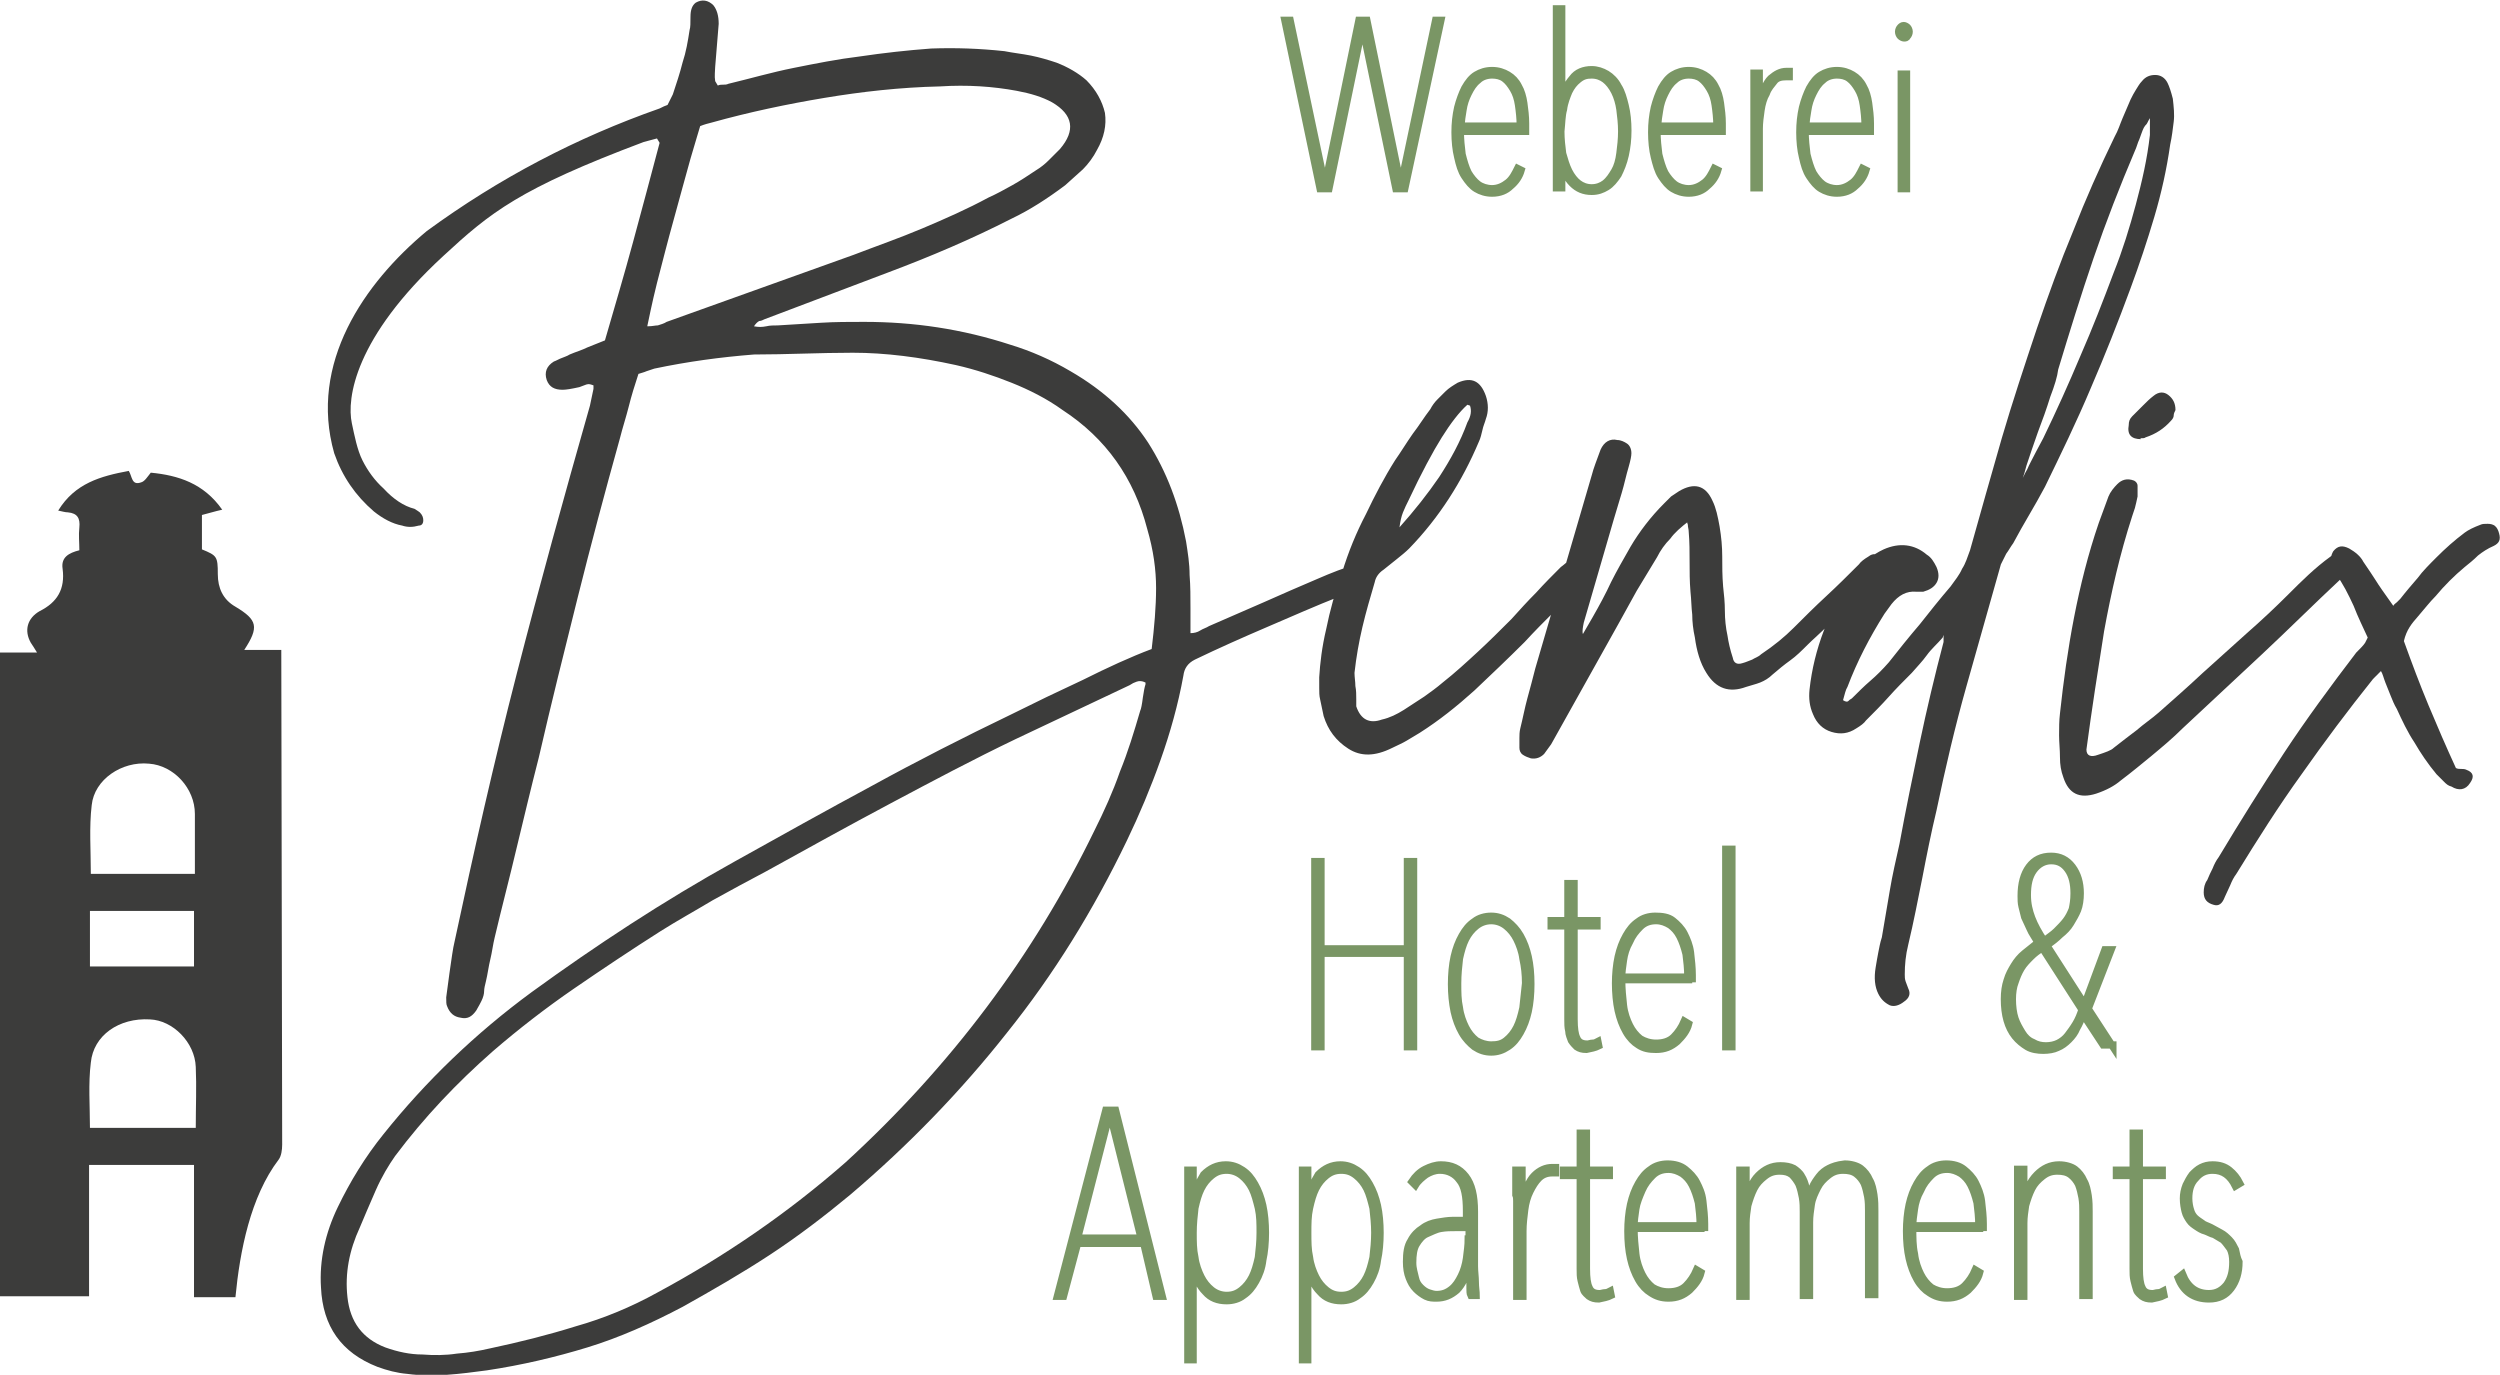<?xml version="1.0" encoding="utf-8"?>
<!-- Generator: Adobe Illustrator 26.2.1, SVG Export Plug-In . SVG Version: 6.00 Build 0)  -->
<svg version="1.1" id="Ebene_1" xmlns="http://www.w3.org/2000/svg" xmlns:xlink="http://www.w3.org/1999/xlink" x="0px" y="0px"
	 viewBox="0 0 283.5 155.9" style="enable-background:new 0 0 283.5 155.9;" xml:space="preserve">
<style type="text/css">
	.st0{fill:#3C3C3B;}
	.st1{fill:#7A9665;}
	.st2{fill:none;stroke:#7A9665;stroke-width:0.825;}
</style>
<g>
	<path class="st0" d="M220.4,72v0.8c-1,3.8-1.9,7.6-2.7,11.4c-0.8,3.8-1.6,7.7-2.3,11.5c-0.4,1.8-0.8,3.5-1.1,5.3
		c-0.3,1.8-0.6,3.5-0.9,5.3c-0.2,0.6-0.3,1.2-0.4,1.7c-0.1,0.5-0.2,1.1-0.3,1.7c-0.2,1.2-0.1,2.2,0.3,3c0.3,0.6,0.7,1,1.3,1.3
		c0.5,0.2,1.1,0,1.6-0.4c0.6-0.4,0.8-0.9,0.5-1.5c-0.1-0.3-0.2-0.5-0.3-0.8c-0.1-0.3-0.1-0.5-0.1-0.8c0-1.1,0.1-2.2,0.4-3.4
		c0.6-2.5,1.1-5.1,1.6-7.6c0.5-2.6,1-5.1,1.6-7.6c1-4.8,2.1-9.5,3.4-14.1c1.3-4.6,2.6-9.2,3.9-13.8c0.2-0.4,0.4-0.8,0.6-1.2
		c0.3-0.4,0.5-0.8,0.8-1.2c0.6-1.1,1.2-2.2,1.8-3.2c0.6-1,1.2-2.1,1.8-3.2c1.8-3.7,3.6-7.4,5.2-11.2c1.6-3.7,3.1-7.5,4.5-11.3
		c1-2.7,1.9-5.4,2.7-8.1c0.8-2.7,1.4-5.4,1.8-8.2c0.2-0.9,0.3-1.8,0.4-2.6c0.1-0.8,0-1.7-0.1-2.6c-0.2-0.8-0.4-1.4-0.6-1.8
		c-0.3-0.6-0.8-0.9-1.4-0.9c-0.6,0-1.1,0.2-1.5,0.7c-0.3,0.3-0.5,0.7-0.7,1c-0.2,0.3-0.4,0.7-0.6,1.1c-0.3,0.7-0.6,1.4-0.9,2.1
		c-0.3,0.7-0.5,1.4-0.9,2.1c-1.7,3.5-3.3,7.1-4.7,10.7c-1.5,3.6-2.8,7.2-4.1,11c-1.4,4.2-2.8,8.4-4,12.5c-1.2,4.2-2.4,8.4-3.6,12.7
		c-0.3,0.8-0.5,1.5-0.9,2.1c-0.3,0.7-0.8,1.3-1.3,2c-1.2,1.4-2.4,2.9-3.5,4.3c-1.2,1.4-2.4,2.9-3.5,4.3c-0.7,0.8-1.4,1.5-2.1,2.1
		c-0.7,0.6-1.4,1.3-2.1,2c-0.2,0.1-0.3,0.2-0.4,0.3c-0.1,0.1-0.3,0.1-0.6-0.1c0.2-0.7,0.3-1.2,0.5-1.5c1.1-2.9,2.5-5.6,4.2-8.3
		l0.8-1.1c0.8-1,1.7-1.5,2.8-1.4h0.8c0.7-0.2,1.2-0.5,1.5-1c0.3-0.5,0.3-1.1,0-1.8c-0.3-0.6-0.6-1.1-1.1-1.4
		c-1.4-1.2-3.1-1.4-4.9-0.6c-1.3,0.6-2.5,1.6-3.4,2.9c-2.8,4-4.5,8.4-5,13c-0.1,1,0,1.9,0.4,2.8c0.4,1,1.1,1.7,2.1,2
		c1,0.3,1.9,0.2,2.8-0.4c0.5-0.3,0.9-0.6,1.1-0.9c0.9-0.9,1.8-1.8,2.6-2.7c0.8-0.9,1.7-1.8,2.6-2.7c0.6-0.7,1.2-1.3,1.7-2
		c0.5-0.7,1.2-1.3,1.8-2L220.4,72z M229.8,52.8c0.4-1.2,0.8-2.4,1.3-3.8c0.5-1.3,1-2.7,1.4-4c0.5-1.3,0.8-2.3,0.9-3.1
		c1.3-4.3,2.6-8.5,4-12.6c1.4-4.1,3-8.2,4.7-12.2c0.2-0.4,0.3-0.9,0.5-1.3c0.2-0.5,0.3-0.9,0.5-1.3c0.1-0.2,0.2-0.3,0.3-0.4
		c0.1-0.1,0.2-0.4,0.4-0.7v1.9c-0.3,2.7-0.9,5.3-1.6,7.9c-0.7,2.6-1.5,5.2-2.5,7.7c-1.2,3.2-2.4,6.3-3.8,9.5
		c-1.3,3.1-2.7,6.2-4.2,9.3l-0.8,1.5c-0.4,0.8-0.8,1.5-1,2c-0.3,0.5-0.6,1.2-1,2C229.2,54.8,229.5,54,229.8,52.8 M191.2,58.5
		c0.1,0.4,0.1,0.8,0.2,1c0,0.3,0.1,0.5,0.1,0.8c0.1,1.2,0.1,2.3,0.1,3.4c0,1.1,0,2.2,0.1,3.4c0.1,0.9,0.1,1.8,0.2,2.6
		c0,0.8,0.1,1.7,0.3,2.6c0.2,1.5,0.6,2.9,1.3,4c1.1,1.8,2.6,2.3,4.5,1.6c0.6-0.2,1.1-0.3,1.6-0.5c0.5-0.2,1-0.5,1.4-0.9
		c0.7-0.6,1.3-1.1,2-1.6c0.7-0.5,1.3-1.1,2-1.8c0.6-0.6,1.2-1.1,1.7-1.6c0.5-0.5,1.1-1.1,1.7-1.6c0.6-0.6,1.2-1.2,2-1.9
		c0.7-0.7,1.5-1.5,2.5-2.4c0.3-0.3,0.4-0.6,0.6-1.2c0.1-0.5,0.1-0.9-0.2-1.2c-0.4-0.4-0.9-0.5-1.4-0.1c-0.5,0.3-0.9,0.6-1.1,0.9
		c-1.2,1.2-2.4,2.4-3.7,3.6c-1.3,1.2-2.5,2.4-3.7,3.6c-1,1-2.2,2-3.7,3c-0.3,0.3-0.7,0.4-1,0.6c-0.3,0.1-0.7,0.3-1.1,0.4
		c-0.6,0.2-1,0-1.1-0.6c-0.3-0.9-0.5-1.8-0.6-2.5c-0.2-0.9-0.3-1.9-0.3-2.8c0-1-0.1-1.9-0.2-2.8c-0.1-1.2-0.1-2.3-0.1-3.4
		c0-1.1-0.1-2.2-0.3-3.4c-0.2-1.1-0.4-2.1-0.8-2.9c-0.8-1.8-2.1-2.1-3.8-1.1c-0.3,0.2-0.6,0.4-0.9,0.6c-0.3,0.3-0.5,0.5-0.8,0.8
		c-1.5,1.5-2.8,3.2-3.8,4.9c-0.8,1.4-1.6,2.8-2.2,4c-0.6,1.3-1.3,2.6-2.1,4l-1.1,1.9c-0.1-0.3,0-0.8,0.1-1.3l3.4-11.7
		c0.3-1,0.6-2,0.9-3c0.3-1,0.5-2,0.8-3c0.2-0.7,0.3-1.2,0.3-1.5c0-0.5-0.2-0.9-0.5-1.1c-0.3-0.2-0.7-0.4-1.1-0.4
		c-0.8-0.2-1.5,0.2-1.9,1.1c-0.4,1.1-0.8,2.1-1,2.9l-6.4,21.9c-0.3,1.2-0.6,2.3-0.9,3.4c-0.3,1.1-0.5,2.2-0.8,3.4
		c-0.1,0.4-0.1,0.8-0.1,1.1v1.1c0,0.3,0.1,0.6,0.4,0.8c0.3,0.2,0.6,0.3,0.9,0.4c0.6,0.1,1.1-0.1,1.5-0.5l0.8-1.1l7.6-13.6
		c0.7-1.3,1.4-2.5,2.1-3.8c0.8-1.3,1.5-2.5,2.3-3.8c0.4-0.8,0.9-1.5,1.5-2.1c0.5-0.7,1.2-1.3,2.1-2L191.2,58.5z M149.6,78
		c0,0.5,0,0.9,0.1,1.3l0.4,1.9c0.5,1.6,1.4,2.8,2.8,3.7c1.4,0.9,3,0.9,5-0.1c0.6-0.3,1.1-0.5,1.6-0.8c0.5-0.3,1-0.6,1.5-0.9
		c2.2-1.4,4.2-3,6.2-4.8c1.9-1.8,3.8-3.6,5.7-5.5c1.1-1.2,2.2-2.3,3.2-3.3c1.1-1,2.1-2.2,3.2-3.3c0.3-0.3,0.5-0.6,0.9-1.1
		c0.4-0.7,0.3-1.2-0.3-1.6c-0.4-0.4-0.9-0.5-1.5-0.3c-0.7,0.5-1.1,0.9-1.4,1.1c-0.9,0.9-1.9,1.9-2.8,2.9c-1,1-1.9,2-2.8,3
		c-1.3,1.3-2.5,2.5-3.8,3.7c-1.3,1.2-2.6,2.4-4,3.5c-0.7,0.6-1.4,1.1-2.1,1.6c-0.8,0.5-1.5,1-2.3,1.5c-0.8,0.5-1.6,0.9-2.5,1.1
		c-1.4,0.5-2.4,0-2.9-1.5v-0.8c0-0.5,0-1-0.1-1.5c0-0.5-0.1-1-0.1-1.5c0.2-1.8,0.5-3.5,0.9-5.2c0.4-1.7,0.9-3.4,1.4-5.1
		c0.1-0.5,0.4-1,1-1.4c0.5-0.4,1-0.8,1.5-1.2c0.5-0.4,1-0.8,1.4-1.2c3.4-3.5,6-7.6,7.9-12.1c0.2-0.4,0.3-0.9,0.4-1.3
		c0.1-0.5,0.3-0.9,0.4-1.3c0.3-0.8,0.3-1.7,0-2.6c-0.6-1.7-1.6-2.2-3.2-1.5c-0.5,0.3-1,0.6-1.4,1c-0.3,0.3-0.7,0.7-0.9,0.9
		c-0.3,0.3-0.6,0.7-0.8,1.1c-0.7,0.9-1.3,1.9-2,2.8c-0.7,1-1.3,2-2,3c-1.2,1.9-2.3,4-3.3,6.1c-1.1,2.1-2,4.3-2.7,6.6
		c-0.8,2.2-1.4,4.4-1.8,6.4c-0.5,2.1-0.7,3.9-0.8,5.5V78z M166.7,46c0.2,0.6,0.1,1.2-0.3,1.9c-0.8,2.2-1.9,4.2-3.2,6.2
		c-1.3,1.9-2.8,3.8-4.5,5.7c0.1-0.7,0.2-1.2,0.4-1.7c0.2-0.5,0.4-0.9,0.6-1.3c1.5-3.2,2.8-5.6,3.8-7.2c1-1.6,2-2.9,2.9-3.7L166.7,46
		z M122.8,77.1c-2.8,1.3-5.5,2.6-8.1,3.9c-5.4,2.6-10.7,5.3-15.8,8.1c-5.2,2.8-10.4,5.7-15.6,8.6c-8.1,4.5-15.7,9.5-23,14.8
		c-6.4,4.7-12,10.1-16.8,16.1c-2.1,2.6-3.8,5.4-5.2,8.3c-1.4,2.9-2.1,6-1.9,9.1c0.2,4.4,2.3,7.4,6.4,9c1.1,0.4,2.2,0.7,3.4,0.8
		c1.5,0.2,3,0.2,4.5,0.1c1.5-0.1,3-0.3,4.5-0.5c4-0.6,7.8-1.5,11.4-2.6s7.2-2.7,10.8-4.6c3.4-1.9,6.7-3.8,9.9-5.9
		c3.2-2.1,6.2-4.4,9.1-6.8c6.6-5.6,12.6-11.8,17.8-18.4c5.3-6.6,9.8-13.9,13.6-21.8c1.4-2.9,2.7-6,3.8-9.1c1.1-3.1,2-6.3,2.6-9.6
		c0.1-0.8,0.5-1.4,1.3-1.8c2.7-1.3,5.4-2.5,8.2-3.7c2.8-1.2,5.5-2.4,8.3-3.5c0.5-0.2,1-0.4,1.5-0.6c0.5-0.3,1-0.5,1.5-0.8
		c1-0.5,1.3-1.1,0.9-1.9c-0.2-0.4-0.4-0.6-0.6-0.6c-0.3,0-0.7,0.1-1.3,0.3c-0.8,0.2-1.5,0.4-2.3,0.7c-0.8,0.3-1.5,0.6-2.2,0.9
		c-2.1,0.9-4.2,1.8-6.2,2.7c-2.1,0.9-4.1,1.8-6.2,2.7c-0.3,0.2-0.7,0.3-1,0.5c-0.3,0.2-0.7,0.3-1.1,0.3V69c0-1.3,0-2.5-0.1-3.8
		c0-1.3-0.2-2.5-0.4-3.8c-0.8-4.2-2.2-7.9-4.3-11.2c-2.1-3.2-5-5.9-8.8-8.1c-2.2-1.3-4.5-2.3-6.8-3c-5.5-1.8-11-2.6-16.6-2.6
		c-1.7,0-3.3,0-4.9,0.1c-1.6,0.1-3.2,0.2-4.9,0.3c-0.4,0-0.9,0-1.3,0.1c-0.5,0.1-0.9,0.1-1.4,0c0.2-0.3,0.4-0.5,0.6-0.6
		c0.2,0,0.4-0.1,0.6-0.2l14-5.3c4.8-1.8,9.5-3.8,14-6.1c2.1-1,4.1-2.3,6.1-3.8c0.7-0.6,1.3-1.2,2-1.8c0.6-0.6,1.2-1.4,1.6-2.2
		c0.8-1.4,1.1-2.8,0.9-4.2c-0.3-1.3-1-2.6-2.1-3.7c-0.9-0.8-2.1-1.5-3.4-2c-0.9-0.3-1.9-0.6-2.9-0.8c-1-0.2-2-0.3-3-0.5
		c-2.8-0.3-5.5-0.4-8.3-0.3c-2.7,0.2-5.4,0.5-8.1,0.9c-2.5,0.3-5,0.8-7.5,1.3c-2.5,0.5-4.9,1.2-7.4,1.8c-0.2,0.1-0.4,0.1-0.6,0.1
		c-0.2,0-0.4,0-0.6,0.1l-0.3-0.5C81,8.6,81.1,8,81.1,7.6l0.4-4.9c0-0.9-0.2-1.6-0.6-2.1c-0.6-0.6-1.3-0.7-2-0.3
		c-0.4,0.3-0.6,0.8-0.6,1.6c0,0.7,0,1.2-0.1,1.5c-0.2,1.3-0.4,2.5-0.8,3.7c-0.3,1.2-0.7,2.4-1.1,3.6c-0.1,0.2-0.2,0.4-0.3,0.6
		c-0.1,0.2-0.2,0.4-0.3,0.6c-0.3,0.1-0.5,0.2-0.9,0.4c-9.4,3.3-18.2,7.9-26.4,13.9C41.3,32.1,35,41.2,37.9,51.4
		c0.9,2.6,2.4,4.8,4.5,6.6c1,0.8,2.1,1.4,3.2,1.6c0.6,0.2,1.2,0.2,1.9,0c0.3,0,0.5-0.2,0.5-0.6c0-0.3-0.1-0.6-0.4-0.9
		c-0.1-0.1-0.3-0.2-0.6-0.4c-1.2-0.3-2.4-1.1-3.5-2.3c-1-0.9-1.8-2-2.4-3.2c-0.6-1.2-0.9-2.8-1.2-4.2c-0.6-2.8,0.3-9.7,10.4-19
		c5.3-4.9,8.6-7.6,22.7-12.9l1.5-0.4l0.3,0.5c-1,3.8-2,7.5-3,11.2c-1,3.7-2.1,7.4-3.2,11.2c-0.7,0.3-1.3,0.5-2,0.8
		c-0.6,0.3-1.3,0.5-2,0.8c-0.3,0.2-0.7,0.3-0.9,0.4c-0.3,0.1-0.6,0.3-0.9,0.4c-0.8,0.5-1.1,1.2-0.8,2.1c0.3,0.8,0.9,1.1,1.8,1.1
		c0.4,0,1-0.1,1.9-0.3c0.3-0.1,0.5-0.2,0.8-0.3c0.3-0.1,0.5,0,0.8,0.1v0.4l-0.4,1.9c-2.9,10.2-5.7,20.3-8.3,30.4
		c-2.6,10.1-4.9,20.3-7.1,30.6c-0.2,0.7-0.9,6.1-0.9,6.1c0,0.5,0,0.8,0.1,1c0.3,0.8,0.8,1.2,1.5,1.3c0.8,0.2,1.3-0.1,1.8-0.8
		c0.3-0.5,0.5-0.9,0.6-1.1c0.2-0.4,0.3-0.8,0.3-1.1c0-0.3,0.1-0.7,0.2-1.1c0.2-0.8,0.3-1.7,0.5-2.5c0.2-0.8,0.3-1.7,0.5-2.5
		c0.8-3.4,1.7-6.8,2.5-10.2c0.8-3.3,1.6-6.7,2.5-10.2c1.4-6.1,2.9-12.1,4.4-18.1c1.5-6,3.1-12,4.8-18.1c0.3-1.2,0.7-2.4,1-3.6
		c0.3-1.2,0.7-2.5,1.1-3.7c0.3-0.1,0.7-0.2,0.9-0.3c0.3-0.1,0.6-0.2,0.9-0.3c3.8-0.8,7.5-1.3,11.3-1.6C89.2,40.2,93,40,96.7,40
		c3.7,0,7.6,0.5,11.7,1.4c2.2,0.5,4.3,1.2,6.3,2c2,0.8,4,1.8,5.8,3.1c4.9,3.2,8.1,7.7,9.6,13.5c0.7,2.4,1,4.6,1,6.7
		c0,2.1-0.2,4.4-0.5,6.9C128.2,74.5,125.6,75.7,122.8,77.1 M129.9,77.6c-0.1,0.3-0.2,0.8-0.3,1.5c-0.1,0.8-0.2,1.3-0.3,1.5
		c-0.7,2.4-1.4,4.7-2.3,6.9c-0.8,2.3-1.8,4.5-2.9,6.7c-6.9,14.2-16.3,26.7-28.2,37.6c-6.5,5.7-13.6,10.6-21.4,14.8
		c-2.9,1.6-6,2.9-9.2,3.8c-3.2,1-6.4,1.8-9.7,2.5c-1.3,0.3-2.5,0.5-3.8,0.6c-1.3,0.2-2.6,0.2-3.9,0.1c-1.4,0-2.8-0.3-4.2-0.8
		c-2.6-1-4-2.9-4.3-5.7c-0.3-2.7,0.2-5.3,1.4-7.9c0.5-1.2,1.1-2.6,1.8-4.2c0.7-1.6,1.5-2.9,2.2-3.9c3.3-4.4,7-8.3,11.1-11.9
		c2.9-2.5,6-4.9,9.2-7.1c3.2-2.2,6.5-4.4,9.8-6.5c1.9-1.2,3.9-2.3,5.9-3.5c2-1.1,4-2.2,6.1-3.3c4.7-2.6,9.4-5.2,14.1-7.7
		c4.7-2.5,9.4-5,14.2-7.3l12.9-6.1c0.3-0.2,0.5-0.3,0.8-0.4c0.3-0.1,0.6-0.1,1,0.1V77.6z M73.4,37c0.2-0.9,0.5-2.5,1.1-4.9
		c0.6-2.3,1.2-4.7,1.9-7.2c0.7-2.5,1.3-4.8,1.9-6.9c0.6-2.1,1-3.3,1.1-3.7c0.5-0.2,0.9-0.3,1.3-0.4c4.3-1.2,8.6-2.1,12.8-2.8
		c4.2-0.7,8.6-1.2,13.1-1.3c3.1-0.2,6,0,8.7,0.5c1.6,0.3,2.9,0.7,4,1.3c2.4,1.4,2.7,3.2,0.9,5.3c-0.4,0.4-0.8,0.8-1.3,1.3
		c-0.4,0.4-0.9,0.8-1.4,1.1c-0.9,0.6-1.8,1.2-2.7,1.7c-0.9,0.5-1.8,1-2.7,1.4c-2.4,1.3-4.9,2.4-7.5,3.5c-2.6,1.1-5.2,2-7.8,3
		l-21.2,7.6c-0.3,0.2-0.7,0.3-1,0.4C74.3,36.9,74,37,73.5,37H73.4z"/>
	<path class="st1" d="M253.5,141.7c-0.2-0.4-0.4-0.8-0.7-1.1c-0.3-0.3-0.6-0.6-1-0.8c-0.4-0.2-0.7-0.4-1.1-0.6
		c-0.4-0.2-0.8-0.3-1-0.5c-0.3-0.2-0.6-0.4-0.8-0.6c-0.2-0.2-0.4-0.5-0.5-0.9c-0.1-0.3-0.2-0.8-0.2-1.3c0-0.9,0.2-1.7,0.8-2.3
		c0.5-0.6,1.1-0.9,1.9-0.9c1.2,0,2,0.6,2.6,1.8l0.5-0.3c-0.3-0.6-0.7-1.1-1.2-1.5c-0.5-0.4-1.1-0.6-1.9-0.6c-0.5,0-0.9,0.1-1.3,0.3
		c-0.4,0.2-0.7,0.5-1,0.8c-0.3,0.4-0.5,0.8-0.7,1.2c-0.2,0.5-0.3,1-0.3,1.5c0,0.6,0.1,1.1,0.2,1.5c0.1,0.4,0.3,0.7,0.5,1
		s0.5,0.5,0.8,0.7c0.3,0.2,0.6,0.4,1,0.5c0.3,0.1,0.6,0.3,1,0.4c0.3,0.2,0.7,0.4,1,0.6c0.3,0.3,0.5,0.6,0.8,1
		c0.2,0.4,0.3,0.9,0.3,1.5c0,1.1-0.2,1.9-0.7,2.6c-0.5,0.6-1.1,1-2,1c-1.4,0-2.4-0.7-3-2.2l-0.5,0.4c0.6,1.6,1.8,2.4,3.5,2.4
		c1.1,0,1.9-0.4,2.5-1.2c0.6-0.8,0.9-1.8,0.9-3C253.7,142.7,253.6,142.2,253.5,141.7 M245.4,146.9l-0.1-0.5
		c-0.2,0.1-0.3,0.2-0.6,0.2c-0.2,0-0.4,0.1-0.6,0.1c-0.6,0-1-0.2-1.2-0.7c-0.2-0.4-0.3-1.1-0.3-2.1v-10.6h2.6v-0.6h-2.6v-4.2h-0.7
		v4.2H240v0.6h1.9v10.6c0,0.5,0,0.9,0.1,1.3c0.1,0.4,0.2,0.8,0.3,1.1s0.4,0.5,0.6,0.7c0.3,0.2,0.6,0.3,1.1,0.3
		C244.5,147.2,245,147.1,245.4,146.9 M229.5,136.2v-0.8c0-0.3,0-0.7,0-1c0-0.3,0-0.7,0-1c0-0.3,0-0.6,0-0.8h-0.7c0,0.2,0,0.5,0,0.8
		c0,0.3,0,0.6,0,1s0,0.7,0,1c0,0.3,0,0.6,0,0.8V147h0.7v-8.3c0-0.7,0.1-1.3,0.2-2c0.2-0.7,0.4-1.3,0.7-1.9c0.3-0.6,0.7-1,1.2-1.4
		c0.5-0.4,1-0.6,1.7-0.6c0.6,0,1.1,0.1,1.5,0.4c0.4,0.3,0.7,0.7,0.9,1.1c0.2,0.5,0.3,1,0.4,1.5c0.1,0.6,0.1,1.1,0.1,1.6v9.5h0.7
		v-9.5c0-0.6,0-1.1-0.1-1.8c-0.1-0.6-0.2-1.2-0.5-1.7c-0.2-0.5-0.6-1-1-1.3c-0.4-0.3-1.1-0.5-1.8-0.5c-1,0-1.8,0.4-2.5,1.1
		C230.2,134,229.8,135,229.5,136.2L229.5,136.2z M216.9,139c0-0.5,0.1-1.2,0.2-1.9c0.1-0.7,0.3-1.4,0.7-2.1c0.3-0.7,0.7-1.2,1.2-1.7
		c0.5-0.5,1.1-0.7,1.8-0.7c0.6,0,1.1,0.2,1.6,0.5c0.4,0.3,0.8,0.7,1.1,1.3c0.3,0.6,0.5,1.2,0.7,2c0.1,0.8,0.2,1.6,0.2,2.6H216.9z
		 M224.9,139.6v-0.8c0-0.9-0.1-1.7-0.2-2.6c-0.1-0.8-0.4-1.5-0.7-2.1c-0.3-0.6-0.8-1.1-1.3-1.5c-0.5-0.4-1.2-0.6-2-0.6
		c-0.7,0-1.4,0.2-1.9,0.6c-0.6,0.4-1,0.9-1.4,1.6c-0.4,0.7-0.7,1.5-0.9,2.4c-0.2,0.9-0.3,2-0.3,3c0,1.2,0.1,2.2,0.3,3.1
		c0.2,0.9,0.5,1.7,0.9,2.4c0.4,0.7,0.9,1.2,1.4,1.5c0.6,0.4,1.2,0.6,2,0.6c1,0,1.7-0.3,2.4-0.9c0.6-0.6,1.1-1.2,1.3-2l-0.5-0.3
		c-0.3,0.7-0.7,1.3-1.2,1.8c-0.5,0.5-1.2,0.7-2,0.7c-0.7,0-1.3-0.2-1.8-0.5c-0.5-0.4-0.9-0.9-1.2-1.5c-0.3-0.6-0.6-1.4-0.7-2.3
		c-0.2-0.9-0.2-1.9-0.2-2.9H224.9z M207.4,132.5c-0.4,0.2-0.8,0.5-1.1,0.9c-0.3,0.4-0.6,0.8-0.8,1.3c-0.2,0.5-0.4,1.1-0.4,1.6h-0.1
		c0-0.6-0.1-1.1-0.2-1.6c-0.1-0.5-0.3-1-0.5-1.3c-0.2-0.4-0.6-0.7-0.9-0.9c-0.4-0.2-0.9-0.3-1.5-0.3c-1,0-1.8,0.4-2.5,1.1
		s-1.1,1.7-1.3,3h-0.1v-0.8c0-0.3,0-0.7,0-1c0-0.3,0-0.7,0-1c0-0.3,0-0.6,0-0.8h-0.7c0,0.2,0,0.5,0,0.8c0,0.3,0,0.6,0,1
		c0,0.3,0,0.7,0,1c0,0.3,0,0.6,0,0.8V147h0.7v-8.3c0-0.7,0.1-1.3,0.2-2c0.2-0.7,0.4-1.3,0.7-1.9c0.3-0.6,0.7-1,1.2-1.4
		c0.5-0.4,1-0.6,1.7-0.6c0.6,0,1,0.1,1.4,0.4c0.3,0.3,0.6,0.7,0.8,1.1c0.2,0.5,0.3,1,0.4,1.5c0.1,0.6,0.1,1.1,0.1,1.6v9.5h0.7v-8.3
		c0-0.7,0.1-1.3,0.2-2c0.1-0.7,0.4-1.3,0.7-1.9c0.3-0.6,0.7-1,1.2-1.4c0.5-0.4,1-0.6,1.7-0.6c0.6,0,1.1,0.1,1.5,0.4
		c0.4,0.3,0.7,0.7,0.9,1.1c0.2,0.5,0.3,1,0.4,1.5c0.1,0.6,0.1,1.1,0.1,1.6v9.5h0.7v-9.5c0-0.6,0-1.1-0.1-1.8
		c-0.1-0.6-0.2-1.2-0.5-1.7c-0.2-0.5-0.6-1-1-1.3c-0.4-0.3-1.1-0.5-1.8-0.5C208.3,132.1,207.8,132.3,207.4,132.5 M185.3,139
		c0-0.5,0.1-1.2,0.2-1.9c0.1-0.7,0.4-1.4,0.7-2.1c0.3-0.7,0.7-1.2,1.2-1.7c0.5-0.5,1.1-0.7,1.8-0.7c0.6,0,1.1,0.2,1.6,0.5
		c0.4,0.3,0.8,0.7,1.1,1.3c0.3,0.6,0.5,1.2,0.7,2c0.1,0.8,0.2,1.6,0.2,2.6H185.3z M193.3,139.6v-0.8c0-0.9-0.1-1.7-0.2-2.6
		s-0.4-1.5-0.7-2.1c-0.3-0.6-0.8-1.1-1.3-1.5c-0.5-0.4-1.2-0.6-2-0.6c-0.7,0-1.4,0.2-1.9,0.6c-0.6,0.4-1,0.9-1.4,1.6
		c-0.4,0.7-0.7,1.5-0.9,2.4c-0.2,0.9-0.3,2-0.3,3c0,1.2,0.1,2.2,0.3,3.1c0.2,0.9,0.5,1.7,0.9,2.4s0.9,1.2,1.4,1.5
		c0.6,0.4,1.2,0.6,2,0.6c1,0,1.7-0.3,2.4-0.9c0.6-0.6,1.1-1.2,1.3-2l-0.5-0.3c-0.3,0.7-0.7,1.3-1.2,1.8c-0.5,0.5-1.2,0.7-2,0.7
		c-0.7,0-1.3-0.2-1.8-0.5c-0.5-0.4-0.9-0.9-1.2-1.5c-0.3-0.6-0.6-1.4-0.7-2.3c-0.1-0.9-0.2-1.9-0.2-2.9H193.3z M182.7,146.9
		l-0.1-0.5c-0.2,0.1-0.3,0.2-0.6,0.2c-0.2,0-0.4,0.1-0.6,0.1c-0.6,0-1-0.2-1.2-0.7c-0.2-0.4-0.3-1.1-0.3-2.1v-10.6h2.6v-0.6h-2.6
		v-4.2h-0.7v4.2h-1.9v0.6h1.9v10.6c0,0.5,0,0.9,0.1,1.3c0.1,0.4,0.2,0.8,0.3,1.1s0.4,0.5,0.6,0.7c0.3,0.2,0.6,0.3,1.1,0.3
		C181.8,147.2,182.3,147.1,182.7,146.9 M172,136.2V147h0.7v-7.4c0-0.8,0.1-1.6,0.2-2.4s0.3-1.5,0.6-2.1c0.3-0.6,0.6-1.1,1-1.5
		c0.4-0.4,0.9-0.6,1.5-0.6h0.2c0.1,0,0.1,0,0.2,0v-0.6c-0.1,0-0.2,0-0.4,0c-0.7,0-1.4,0.3-2,0.9c-0.6,0.6-1,1.6-1.3,3h-0.1v-0.8
		c0-0.3,0-0.6,0-1c0-0.3,0-0.7,0-1c0-0.3,0-0.6,0-0.8h-0.7c0,0.2,0,0.5,0,0.8c0,0.3,0,0.6,0,1c0,0.3,0,0.7,0,1
		C172,135.7,172,136,172,136.2 M166.5,140.5c0,0.7-0.1,1.4-0.2,2.2c-0.1,0.7-0.3,1.4-0.6,2c-0.3,0.6-0.6,1.1-1.1,1.5
		c-0.5,0.4-1,0.6-1.7,0.6c-0.3,0-0.6-0.1-0.9-0.2c-0.3-0.1-0.6-0.3-0.9-0.6c-0.3-0.3-0.5-0.6-0.6-1.1s-0.3-1-0.3-1.7
		c0-0.9,0.1-1.6,0.4-2.1c0.3-0.5,0.7-1,1.2-1.2s1-0.5,1.6-0.6c0.6-0.1,1.1-0.1,1.7-0.1h1.5V140.5z M167.2,137.4c0-1.8-0.3-3.1-1-4
		c-0.7-0.9-1.6-1.3-2.8-1.3c-0.6,0-1.2,0.2-1.8,0.5c-0.6,0.3-1.1,0.8-1.5,1.4l0.4,0.4c0.3-0.5,0.8-0.9,1.2-1.2
		c0.5-0.3,1-0.5,1.6-0.5c0.9,0,1.7,0.4,2.2,1.1c0.6,0.7,0.8,1.9,0.8,3.5v1.1h-1.6c-0.5,0-1.1,0.1-1.7,0.2c-0.6,0.1-1.2,0.3-1.7,0.7
		c-0.5,0.3-1,0.8-1.3,1.4c-0.4,0.6-0.5,1.4-0.5,2.4c0,0.7,0.1,1.3,0.3,1.8c0.2,0.5,0.4,0.9,0.8,1.3c0.3,0.3,0.7,0.6,1.1,0.8
		c0.4,0.2,0.8,0.2,1.2,0.2c0.9,0,1.6-0.3,2.3-0.9c0.6-0.6,1.1-1.6,1.4-2.9h0.1c0,0.2,0,0.5,0,0.8c0,0.3,0,0.6,0,0.9c0,0.3,0,0.6,0,1
		c0,0.3,0,0.6,0.1,0.8h0.6c0-0.4-0.1-0.9-0.1-1.5c0-0.6-0.1-1.2-0.1-1.8V137.4z M148.5,137c0.2-0.9,0.4-1.6,0.7-2.2
		c0.3-0.6,0.7-1.1,1.2-1.5c0.5-0.4,1-0.6,1.7-0.6s1.2,0.2,1.7,0.6c0.5,0.4,0.9,0.9,1.2,1.5c0.3,0.6,0.5,1.4,0.7,2.2
		c0.1,0.9,0.2,1.8,0.2,2.8s-0.1,1.9-0.2,2.8c-0.2,0.9-0.4,1.6-0.7,2.2c-0.3,0.6-0.7,1.1-1.2,1.5c-0.5,0.4-1,0.6-1.7,0.6
		s-1.2-0.2-1.7-0.6c-0.5-0.4-0.9-0.9-1.2-1.5c-0.3-0.6-0.6-1.4-0.7-2.2c-0.2-0.9-0.2-1.8-0.2-2.8S148.3,137.9,148.5,137
		 M148.3,136.1v-3.4h-0.6v21.5h0.6l0-10.5c0.3,1.2,0.7,2.1,1.4,2.8c0.6,0.7,1.4,1,2.4,1c0.7,0,1.4-0.2,1.9-0.6
		c0.6-0.4,1-0.9,1.4-1.6c0.4-0.7,0.7-1.5,0.8-2.4c0.2-0.9,0.3-2,0.3-3.1c0-1.1-0.1-2.2-0.3-3.1c-0.2-0.9-0.5-1.7-0.9-2.4
		c-0.4-0.7-0.8-1.2-1.4-1.6c-0.6-0.4-1.2-0.6-1.9-0.6c-1,0-1.8,0.4-2.5,1.1C149,134,148.6,134.9,148.3,136.1L148.3,136.1z
		 M135.5,137c0.2-0.9,0.4-1.6,0.7-2.2c0.3-0.6,0.7-1.1,1.2-1.5c0.5-0.4,1-0.6,1.7-0.6c0.6,0,1.2,0.2,1.7,0.6
		c0.5,0.4,0.9,0.9,1.2,1.5c0.3,0.6,0.5,1.4,0.7,2.2c0.2,0.9,0.2,1.8,0.2,2.8s-0.1,1.9-0.2,2.8c-0.2,0.9-0.4,1.6-0.7,2.2
		c-0.3,0.6-0.7,1.1-1.2,1.5c-0.5,0.4-1,0.6-1.7,0.6c-0.6,0-1.2-0.2-1.7-0.6c-0.5-0.4-0.9-0.9-1.2-1.5c-0.3-0.6-0.6-1.4-0.7-2.2
		c-0.2-0.9-0.2-1.8-0.2-2.8S135.4,137.9,135.5,137 M135.3,136.1v-3.4h-0.6v21.5h0.6l0-10.5c0.3,1.2,0.7,2.1,1.4,2.8
		c0.6,0.7,1.4,1,2.4,1c0.7,0,1.4-0.2,1.9-0.6c0.6-0.4,1-0.9,1.4-1.6c0.4-0.7,0.7-1.5,0.8-2.4c0.2-0.9,0.3-2,0.3-3.1
		c0-1.1-0.1-2.2-0.3-3.1c-0.2-0.9-0.5-1.7-0.9-2.4c-0.4-0.7-0.8-1.2-1.4-1.6c-0.6-0.4-1.2-0.6-1.9-0.6c-1,0-1.8,0.4-2.5,1.1
		C136,134,135.6,134.9,135.3,136.1L135.3,136.1z M125.8,126.4h0.1l3.5,14h-7.2L125.8,126.4z M131.1,147h0.7l-5.3-21.1h-1.1
		l-5.5,21.1h0.7l1.6-6h7.5L131.1,147z"/>
	<path class="st2" d="M253.5,141.7c-0.2-0.4-0.4-0.8-0.7-1.1c-0.3-0.3-0.6-0.6-1-0.8c-0.4-0.2-0.7-0.4-1.1-0.6
		c-0.4-0.2-0.8-0.3-1-0.5c-0.3-0.2-0.6-0.4-0.8-0.6c-0.2-0.2-0.4-0.5-0.5-0.9c-0.1-0.3-0.2-0.8-0.2-1.3c0-0.9,0.2-1.7,0.8-2.3
		c0.5-0.6,1.1-0.9,1.9-0.9c1.2,0,2,0.6,2.6,1.8l0.5-0.3c-0.3-0.6-0.7-1.1-1.2-1.5c-0.5-0.4-1.1-0.6-1.9-0.6c-0.5,0-0.9,0.1-1.3,0.3
		c-0.4,0.2-0.7,0.5-1,0.8c-0.3,0.4-0.5,0.8-0.7,1.2c-0.2,0.5-0.3,1-0.3,1.5c0,0.6,0.1,1.1,0.2,1.5c0.1,0.4,0.3,0.7,0.5,1
		s0.5,0.5,0.8,0.7c0.3,0.2,0.6,0.4,1,0.5c0.3,0.1,0.6,0.3,1,0.4c0.3,0.2,0.7,0.4,1,0.6c0.3,0.3,0.5,0.6,0.8,1
		c0.2,0.4,0.3,0.9,0.3,1.5c0,1.1-0.2,1.9-0.7,2.6c-0.5,0.6-1.1,1-2,1c-1.4,0-2.4-0.7-3-2.2l-0.5,0.4c0.6,1.6,1.8,2.4,3.5,2.4
		c1.1,0,1.9-0.4,2.5-1.2c0.6-0.8,0.9-1.8,0.9-3C253.7,142.7,253.6,142.2,253.5,141.7z M245.4,146.9l-0.1-0.5
		c-0.2,0.1-0.3,0.2-0.6,0.2c-0.2,0-0.4,0.1-0.6,0.1c-0.6,0-1-0.2-1.2-0.7c-0.2-0.4-0.3-1.1-0.3-2.1v-10.6h2.6v-0.6h-2.6v-4.2h-0.7
		v4.2H240v0.6h1.9v10.6c0,0.5,0,0.9,0.1,1.3c0.1,0.4,0.2,0.8,0.3,1.1s0.4,0.5,0.6,0.7c0.3,0.2,0.6,0.3,1.1,0.3
		C244.5,147.2,245,147.1,245.4,146.9z M229.5,136.2v-0.8c0-0.3,0-0.7,0-1c0-0.3,0-0.7,0-1c0-0.3,0-0.6,0-0.8h-0.7c0,0.2,0,0.5,0,0.8
		c0,0.3,0,0.6,0,1s0,0.7,0,1c0,0.3,0,0.6,0,0.8V147h0.7v-8.3c0-0.7,0.1-1.3,0.2-2c0.2-0.7,0.4-1.3,0.7-1.9c0.3-0.6,0.7-1,1.2-1.4
		c0.5-0.4,1-0.6,1.7-0.6c0.6,0,1.1,0.1,1.5,0.4c0.4,0.3,0.7,0.7,0.9,1.1c0.2,0.5,0.3,1,0.4,1.5c0.1,0.6,0.1,1.1,0.1,1.6v9.5h0.7
		v-9.5c0-0.6,0-1.1-0.1-1.8c-0.1-0.6-0.2-1.2-0.5-1.7c-0.2-0.5-0.6-1-1-1.3c-0.4-0.3-1.1-0.5-1.8-0.5c-1,0-1.8,0.4-2.5,1.1
		C230.2,134,229.8,135,229.5,136.2L229.5,136.2z M216.9,139c0-0.5,0.1-1.2,0.2-1.9c0.1-0.7,0.3-1.4,0.7-2.1c0.3-0.7,0.7-1.2,1.2-1.7
		c0.5-0.5,1.1-0.7,1.8-0.7c0.6,0,1.1,0.2,1.6,0.5c0.4,0.3,0.8,0.7,1.1,1.3c0.3,0.6,0.5,1.2,0.7,2c0.1,0.8,0.2,1.6,0.2,2.6H216.9z
		 M224.9,139.6v-0.8c0-0.9-0.1-1.7-0.2-2.6c-0.1-0.8-0.4-1.5-0.7-2.1c-0.3-0.6-0.8-1.1-1.3-1.5c-0.5-0.4-1.2-0.6-2-0.6
		c-0.7,0-1.4,0.2-1.9,0.6c-0.6,0.4-1,0.9-1.4,1.6c-0.4,0.7-0.7,1.5-0.9,2.4c-0.2,0.9-0.3,2-0.3,3c0,1.2,0.1,2.2,0.3,3.1
		c0.2,0.9,0.5,1.7,0.9,2.4c0.4,0.7,0.9,1.2,1.4,1.5c0.6,0.4,1.2,0.6,2,0.6c1,0,1.7-0.3,2.4-0.9c0.6-0.6,1.1-1.2,1.3-2l-0.5-0.3
		c-0.3,0.7-0.7,1.3-1.2,1.8c-0.5,0.5-1.2,0.7-2,0.7c-0.7,0-1.3-0.2-1.8-0.5c-0.5-0.4-0.9-0.9-1.2-1.5c-0.3-0.6-0.6-1.4-0.7-2.3
		c-0.2-0.9-0.2-1.9-0.2-2.9H224.9z M207.4,132.5c-0.4,0.2-0.8,0.5-1.1,0.9c-0.3,0.4-0.6,0.8-0.8,1.3c-0.2,0.5-0.4,1.1-0.4,1.6h-0.1
		c0-0.6-0.1-1.1-0.2-1.6c-0.1-0.5-0.3-1-0.5-1.3c-0.2-0.4-0.6-0.7-0.9-0.9c-0.4-0.2-0.9-0.3-1.5-0.3c-1,0-1.8,0.4-2.5,1.1
		s-1.1,1.7-1.3,3h-0.1v-0.8c0-0.3,0-0.7,0-1c0-0.3,0-0.7,0-1c0-0.3,0-0.6,0-0.8h-0.7c0,0.2,0,0.5,0,0.8c0,0.3,0,0.6,0,1
		c0,0.3,0,0.7,0,1c0,0.3,0,0.6,0,0.8V147h0.7v-8.3c0-0.7,0.1-1.3,0.2-2c0.2-0.7,0.4-1.3,0.7-1.9c0.3-0.6,0.7-1,1.2-1.4
		c0.5-0.4,1-0.6,1.7-0.6c0.6,0,1,0.1,1.4,0.4c0.3,0.3,0.6,0.7,0.8,1.1c0.2,0.5,0.3,1,0.4,1.5c0.1,0.6,0.1,1.1,0.1,1.6v9.5h0.7v-8.3
		c0-0.7,0.1-1.3,0.2-2c0.1-0.7,0.4-1.3,0.7-1.9c0.3-0.6,0.7-1,1.2-1.4c0.5-0.4,1-0.6,1.7-0.6c0.6,0,1.1,0.1,1.5,0.4
		c0.4,0.3,0.7,0.7,0.9,1.1c0.2,0.5,0.3,1,0.4,1.5c0.1,0.6,0.1,1.1,0.1,1.6v9.5h0.7v-9.5c0-0.6,0-1.1-0.1-1.8
		c-0.1-0.6-0.2-1.2-0.5-1.7c-0.2-0.5-0.6-1-1-1.3c-0.4-0.3-1.1-0.5-1.8-0.5C208.3,132.1,207.8,132.3,207.4,132.5z M185.3,139
		c0-0.5,0.1-1.2,0.2-1.9c0.1-0.7,0.4-1.4,0.7-2.1c0.3-0.7,0.7-1.2,1.2-1.7c0.5-0.5,1.1-0.7,1.8-0.7c0.6,0,1.1,0.2,1.6,0.5
		c0.4,0.3,0.8,0.7,1.1,1.3c0.3,0.6,0.5,1.2,0.7,2c0.1,0.8,0.2,1.6,0.2,2.6H185.3z M193.3,139.6v-0.8c0-0.9-0.1-1.7-0.2-2.6
		s-0.4-1.5-0.7-2.1c-0.3-0.6-0.8-1.1-1.3-1.5c-0.5-0.4-1.2-0.6-2-0.6c-0.7,0-1.4,0.2-1.9,0.6c-0.6,0.4-1,0.9-1.4,1.6
		c-0.4,0.7-0.7,1.5-0.9,2.4c-0.2,0.9-0.3,2-0.3,3c0,1.2,0.1,2.2,0.3,3.1c0.2,0.9,0.5,1.7,0.9,2.4s0.9,1.2,1.4,1.5
		c0.6,0.4,1.2,0.6,2,0.6c1,0,1.7-0.3,2.4-0.9c0.6-0.6,1.1-1.2,1.3-2l-0.5-0.3c-0.3,0.7-0.7,1.3-1.2,1.8c-0.5,0.5-1.2,0.7-2,0.7
		c-0.7,0-1.3-0.2-1.8-0.5c-0.5-0.4-0.9-0.9-1.2-1.5c-0.3-0.6-0.6-1.4-0.7-2.3c-0.1-0.9-0.2-1.9-0.2-2.9H193.3z M182.7,146.9
		l-0.1-0.5c-0.2,0.1-0.3,0.2-0.6,0.2c-0.2,0-0.4,0.1-0.6,0.1c-0.6,0-1-0.2-1.2-0.7c-0.2-0.4-0.3-1.1-0.3-2.1v-10.6h2.6v-0.6h-2.6
		v-4.2h-0.7v4.2h-1.9v0.6h1.9v10.6c0,0.5,0,0.9,0.1,1.3c0.1,0.4,0.2,0.8,0.3,1.1s0.4,0.5,0.6,0.7c0.3,0.2,0.6,0.3,1.1,0.3
		C181.8,147.2,182.3,147.1,182.7,146.9z M172,136.2V147h0.7v-7.4c0-0.8,0.1-1.6,0.2-2.4s0.3-1.5,0.6-2.1c0.3-0.6,0.6-1.1,1-1.5
		c0.4-0.4,0.9-0.6,1.5-0.6h0.2c0.1,0,0.1,0,0.2,0v-0.6c-0.1,0-0.2,0-0.4,0c-0.7,0-1.4,0.3-2,0.9c-0.6,0.6-1,1.6-1.3,3h-0.1v-0.8
		c0-0.3,0-0.6,0-1c0-0.3,0-0.7,0-1c0-0.3,0-0.6,0-0.8h-0.7c0,0.2,0,0.5,0,0.8c0,0.3,0,0.6,0,1c0,0.3,0,0.7,0,1
		C172,135.7,172,136,172,136.2z M166.5,140.5c0,0.7-0.1,1.4-0.2,2.2c-0.1,0.7-0.3,1.4-0.6,2c-0.3,0.6-0.6,1.1-1.1,1.5
		c-0.5,0.4-1,0.6-1.7,0.6c-0.3,0-0.6-0.1-0.9-0.2c-0.3-0.1-0.6-0.3-0.9-0.6c-0.3-0.3-0.5-0.6-0.6-1.1s-0.3-1-0.3-1.7
		c0-0.9,0.1-1.6,0.4-2.1c0.3-0.5,0.7-1,1.2-1.2s1-0.5,1.6-0.6c0.6-0.1,1.1-0.1,1.7-0.1h1.5V140.5z M167.2,137.4c0-1.8-0.3-3.1-1-4
		c-0.7-0.9-1.6-1.3-2.8-1.3c-0.6,0-1.2,0.2-1.8,0.5c-0.6,0.3-1.1,0.8-1.5,1.4l0.4,0.4c0.3-0.5,0.8-0.9,1.2-1.2
		c0.5-0.3,1-0.5,1.6-0.5c0.9,0,1.7,0.4,2.2,1.1c0.6,0.7,0.8,1.9,0.8,3.5v1.1h-1.6c-0.5,0-1.1,0.1-1.7,0.2c-0.6,0.1-1.2,0.3-1.7,0.7
		c-0.5,0.3-1,0.8-1.3,1.4c-0.4,0.6-0.5,1.4-0.5,2.4c0,0.7,0.1,1.3,0.3,1.8c0.2,0.5,0.4,0.9,0.8,1.3c0.3,0.3,0.7,0.6,1.1,0.8
		c0.4,0.2,0.8,0.2,1.2,0.2c0.9,0,1.6-0.3,2.3-0.9c0.6-0.6,1.1-1.6,1.4-2.9h0.1c0,0.2,0,0.5,0,0.8c0,0.3,0,0.6,0,0.9c0,0.3,0,0.6,0,1
		c0,0.3,0,0.6,0.1,0.8h0.6c0-0.4-0.1-0.9-0.1-1.5c0-0.6-0.1-1.2-0.1-1.8V137.4z M148.5,137c0.2-0.9,0.4-1.6,0.7-2.2
		c0.3-0.6,0.7-1.1,1.2-1.5c0.5-0.4,1-0.6,1.7-0.6s1.2,0.2,1.7,0.6c0.5,0.4,0.9,0.9,1.2,1.5c0.3,0.6,0.5,1.4,0.7,2.2
		c0.1,0.9,0.2,1.8,0.2,2.8s-0.1,1.9-0.2,2.8c-0.2,0.9-0.4,1.6-0.7,2.2c-0.3,0.6-0.7,1.1-1.2,1.5c-0.5,0.4-1,0.6-1.7,0.6
		s-1.2-0.2-1.7-0.6c-0.5-0.4-0.9-0.9-1.2-1.5c-0.3-0.6-0.6-1.4-0.7-2.2c-0.2-0.9-0.2-1.8-0.2-2.8S148.3,137.9,148.5,137z
		 M148.3,136.1v-3.4h-0.6v21.5h0.6l0-10.5c0.3,1.2,0.7,2.1,1.4,2.8c0.6,0.7,1.4,1,2.4,1c0.7,0,1.4-0.2,1.9-0.6
		c0.6-0.4,1-0.9,1.4-1.6c0.4-0.7,0.7-1.5,0.8-2.4c0.2-0.9,0.3-2,0.3-3.1c0-1.1-0.1-2.2-0.3-3.1c-0.2-0.9-0.5-1.7-0.9-2.4
		c-0.4-0.7-0.8-1.2-1.4-1.6c-0.6-0.4-1.2-0.6-1.9-0.6c-1,0-1.8,0.4-2.5,1.1C149,134,148.6,134.9,148.3,136.1L148.3,136.1z
		 M135.5,137c0.2-0.9,0.4-1.6,0.7-2.2c0.3-0.6,0.7-1.1,1.2-1.5c0.5-0.4,1-0.6,1.7-0.6c0.6,0,1.2,0.2,1.7,0.6
		c0.5,0.4,0.9,0.9,1.2,1.5c0.3,0.6,0.5,1.4,0.7,2.2c0.2,0.9,0.2,1.8,0.2,2.8s-0.1,1.9-0.2,2.8c-0.2,0.9-0.4,1.6-0.7,2.2
		c-0.3,0.6-0.7,1.1-1.2,1.5c-0.5,0.4-1,0.6-1.7,0.6c-0.6,0-1.2-0.2-1.7-0.6c-0.5-0.4-0.9-0.9-1.2-1.5c-0.3-0.6-0.6-1.4-0.7-2.2
		c-0.2-0.9-0.2-1.8-0.2-2.8S135.4,137.9,135.5,137z M135.3,136.1v-3.4h-0.6v21.5h0.6l0-10.5c0.3,1.2,0.7,2.1,1.4,2.8
		c0.6,0.7,1.4,1,2.4,1c0.7,0,1.4-0.2,1.9-0.6c0.6-0.4,1-0.9,1.4-1.6c0.4-0.7,0.7-1.5,0.8-2.4c0.2-0.9,0.3-2,0.3-3.1
		c0-1.1-0.1-2.2-0.3-3.1c-0.2-0.9-0.5-1.7-0.9-2.4c-0.4-0.7-0.8-1.2-1.4-1.6c-0.6-0.4-1.2-0.6-1.9-0.6c-1,0-1.8,0.4-2.5,1.1
		C136,134,135.6,134.9,135.3,136.1L135.3,136.1z M125.8,126.4h0.1l3.5,14h-7.2L125.8,126.4z M131.1,147h0.7l-5.3-21.1h-1.1
		l-5.5,21.1h0.7l1.6-6h7.5L131.1,147z"/>
	<path class="st1" d="M236.1,114.5c-0.2,0.6-0.4,1.1-0.7,1.6c-0.3,0.5-0.6,0.9-0.9,1.3c-0.3,0.4-0.7,0.7-1.1,0.9
		c-0.4,0.2-0.9,0.3-1.4,0.3c-0.5,0-1-0.1-1.5-0.4c-0.5-0.2-0.9-0.6-1.2-1.1c-0.3-0.5-0.6-1-0.8-1.6c-0.2-0.6-0.3-1.4-0.3-2.2
		c0-0.7,0.1-1.4,0.3-1.9c0.2-0.6,0.4-1.1,0.7-1.6c0.3-0.5,0.7-0.9,1.1-1.3c0.4-0.4,0.8-0.7,1.3-1L236.1,114.5z M235,103.1
		c-0.2,0.5-0.4,0.9-0.7,1.3c-0.3,0.4-0.7,0.8-1.1,1.2c-0.4,0.4-0.9,0.7-1.4,1.1c-0.6-0.9-1.1-1.8-1.4-2.6c-0.3-0.8-0.5-1.6-0.5-2.6
		c0-1.2,0.2-2.1,0.7-2.8c0.5-0.7,1.2-1.1,2-1.1c0.8,0,1.4,0.3,1.9,1s0.7,1.6,0.7,2.7C235.2,102.1,235.1,102.6,235,103.1
		 M239.6,118.7l-2.8-4.3l2.6-6.7h-0.7l-2.3,6.2l-4.3-6.7c0.6-0.4,1.1-0.8,1.5-1.2c0.5-0.4,0.9-0.8,1.2-1.3c0.3-0.5,0.6-1,0.8-1.5
		c0.2-0.5,0.3-1.2,0.3-1.9c0-1.2-0.3-2.2-0.9-3c-0.6-0.8-1.4-1.2-2.4-1.2c-1.1,0-1.9,0.4-2.5,1.2c-0.6,0.8-0.9,1.9-0.9,3.3
		c0,0.4,0,0.8,0.1,1.2c0.1,0.4,0.2,0.8,0.3,1.2c0.2,0.4,0.4,0.9,0.6,1.3c0.2,0.5,0.6,1,0.9,1.6c-0.5,0.4-1,0.8-1.5,1.2
		c-0.5,0.4-0.9,0.9-1.2,1.4c-0.3,0.5-0.6,1-0.8,1.7c-0.2,0.6-0.3,1.3-0.3,2.1c0,0.9,0.1,1.7,0.3,2.4c0.2,0.7,0.5,1.3,0.9,1.8
		c0.4,0.5,0.9,0.9,1.4,1.2c0.5,0.3,1.2,0.4,1.8,0.4c0.6,0,1.2-0.1,1.6-0.3c0.5-0.2,0.9-0.5,1.3-0.9c0.4-0.4,0.7-0.8,0.9-1.3
		c0.3-0.5,0.5-1,0.7-1.6l2.3,3.5H239.6z M196.4,96.3h-0.7v22.4h0.7V96.3z M183.9,110.8c0-0.5,0.1-1.2,0.2-1.9
		c0.1-0.7,0.3-1.4,0.7-2.1c0.3-0.7,0.7-1.2,1.2-1.7s1.1-0.7,1.8-0.7c0.6,0,1.1,0.2,1.6,0.5c0.4,0.3,0.8,0.7,1.1,1.3
		c0.3,0.6,0.5,1.2,0.7,2c0.1,0.8,0.2,1.6,0.2,2.6H183.9z M191.9,111.4v-0.8c0-0.9-0.1-1.7-0.2-2.6c-0.1-0.8-0.4-1.5-0.7-2.1
		c-0.3-0.6-0.8-1.1-1.3-1.5c-0.5-0.4-1.2-0.5-2-0.5c-0.7,0-1.4,0.2-1.9,0.6c-0.6,0.4-1,0.9-1.4,1.6c-0.4,0.7-0.7,1.5-0.9,2.4
		c-0.2,0.9-0.3,2-0.3,3c0,1.1,0.1,2.2,0.3,3.1c0.2,0.9,0.5,1.7,0.9,2.4c0.4,0.7,0.9,1.2,1.4,1.5c0.6,0.4,1.2,0.5,2,0.5
		c1,0,1.7-0.3,2.4-0.9c0.6-0.6,1.1-1.2,1.3-2l-0.5-0.3c-0.3,0.7-0.7,1.3-1.2,1.8c-0.5,0.5-1.2,0.7-2,0.7c-0.7,0-1.3-0.2-1.8-0.5
		c-0.5-0.4-0.9-0.9-1.2-1.5c-0.3-0.6-0.6-1.4-0.7-2.3c-0.1-0.9-0.2-1.9-0.2-2.9H191.9z M181.3,118.6l-0.1-0.5
		c-0.2,0.1-0.3,0.2-0.6,0.2c-0.2,0-0.4,0.1-0.6,0.1c-0.6,0-1-0.2-1.2-0.7c-0.2-0.4-0.3-1.1-0.3-2.1V105h2.6v-0.6h-2.6v-4.2h-0.7v4.2
		h-1.9v0.6h1.9v10.6c0,0.5,0,0.9,0.1,1.3c0,0.4,0.2,0.8,0.3,1.1c0.2,0.3,0.4,0.5,0.6,0.7c0.3,0.2,0.6,0.3,1.1,0.3
		C180.4,118.9,180.9,118.8,181.3,118.6 M172.7,114.3c-0.2,0.9-0.4,1.6-0.7,2.2c-0.3,0.6-0.7,1.1-1.2,1.5c-0.5,0.4-1,0.5-1.7,0.5
		c-0.6,0-1.2-0.2-1.7-0.5c-0.5-0.4-0.9-0.9-1.2-1.5s-0.6-1.4-0.7-2.2c-0.2-0.9-0.2-1.8-0.2-2.8c0-1,0.1-1.9,0.2-2.8
		c0.2-0.9,0.4-1.6,0.7-2.2s0.7-1.1,1.2-1.5c0.5-0.4,1.1-0.6,1.7-0.6c0.6,0,1.2,0.2,1.7,0.6c0.5,0.4,0.9,0.9,1.2,1.5s0.6,1.4,0.7,2.2
		c0.2,0.9,0.3,1.8,0.3,2.8C172.9,112.5,172.8,113.4,172.7,114.3 M173.3,108.5c-0.2-0.9-0.5-1.7-0.9-2.4c-0.4-0.7-0.9-1.2-1.4-1.6
		c-0.6-0.4-1.2-0.6-1.9-0.6c-0.7,0-1.4,0.2-1.9,0.6c-0.6,0.4-1,0.9-1.4,1.6c-0.4,0.7-0.7,1.5-0.9,2.4c-0.2,0.9-0.3,2-0.3,3.1
		c0,1.1,0.1,2.1,0.3,3.1c0.2,0.9,0.5,1.7,0.9,2.4c0.4,0.7,0.9,1.2,1.4,1.6c0.6,0.4,1.2,0.6,1.9,0.6c0.7,0,1.3-0.2,1.9-0.6
		c0.6-0.4,1-0.9,1.4-1.6c0.4-0.7,0.7-1.5,0.9-2.4c0.2-0.9,0.3-2,0.3-3.1C173.6,110.4,173.5,109.4,173.3,108.5 M160.3,118.7v-21h-0.7
		v9.9h-9.8v-9.9h-0.7v21h0.7v-10.6h9.8v10.6H160.3z"/>
	<path class="st2" d="M236.1,114.5c-0.2,0.6-0.4,1.1-0.7,1.6c-0.3,0.5-0.6,0.9-0.9,1.3c-0.3,0.4-0.7,0.7-1.1,0.9
		c-0.4,0.2-0.9,0.3-1.4,0.3c-0.5,0-1-0.1-1.5-0.4c-0.5-0.2-0.9-0.6-1.2-1.1c-0.3-0.5-0.6-1-0.8-1.6c-0.2-0.6-0.3-1.4-0.3-2.2
		c0-0.7,0.1-1.4,0.3-1.9c0.2-0.6,0.4-1.1,0.7-1.6c0.3-0.5,0.7-0.9,1.1-1.3c0.4-0.4,0.8-0.7,1.3-1L236.1,114.5z M235,103.1
		c-0.2,0.5-0.4,0.9-0.7,1.3c-0.3,0.4-0.7,0.8-1.1,1.2c-0.4,0.4-0.9,0.7-1.4,1.1c-0.6-0.9-1.1-1.8-1.4-2.6c-0.3-0.8-0.5-1.6-0.5-2.6
		c0-1.2,0.2-2.1,0.7-2.8c0.5-0.7,1.2-1.1,2-1.1c0.8,0,1.4,0.3,1.9,1s0.7,1.6,0.7,2.7C235.2,102.1,235.1,102.6,235,103.1z
		 M239.6,118.7l-2.8-4.3l2.6-6.7h-0.7l-2.3,6.2l-4.3-6.7c0.6-0.4,1.1-0.8,1.5-1.2c0.5-0.4,0.9-0.8,1.2-1.3c0.3-0.5,0.6-1,0.8-1.5
		c0.2-0.5,0.3-1.2,0.3-1.9c0-1.2-0.3-2.2-0.9-3c-0.6-0.8-1.4-1.2-2.4-1.2c-1.1,0-1.9,0.4-2.5,1.2c-0.6,0.8-0.9,1.9-0.9,3.3
		c0,0.4,0,0.8,0.1,1.2c0.1,0.4,0.2,0.8,0.3,1.2c0.2,0.4,0.4,0.9,0.6,1.3c0.2,0.5,0.6,1,0.9,1.6c-0.5,0.4-1,0.8-1.5,1.2
		c-0.5,0.4-0.9,0.9-1.2,1.4c-0.3,0.5-0.6,1-0.8,1.7c-0.2,0.6-0.3,1.3-0.3,2.1c0,0.9,0.1,1.7,0.3,2.4c0.2,0.7,0.5,1.3,0.9,1.8
		c0.4,0.5,0.9,0.9,1.4,1.2c0.5,0.3,1.2,0.4,1.8,0.4c0.6,0,1.2-0.1,1.6-0.3c0.5-0.2,0.9-0.5,1.3-0.9c0.4-0.4,0.7-0.8,0.9-1.3
		c0.3-0.5,0.5-1,0.7-1.6l2.3,3.5H239.6z M196.4,96.3h-0.7v22.4h0.7V96.3z M183.9,110.8c0-0.5,0.1-1.2,0.2-1.9
		c0.1-0.7,0.3-1.4,0.7-2.1c0.3-0.7,0.7-1.2,1.2-1.7s1.1-0.7,1.8-0.7c0.6,0,1.1,0.2,1.6,0.5c0.4,0.3,0.8,0.7,1.1,1.3
		c0.3,0.6,0.5,1.2,0.7,2c0.1,0.8,0.2,1.6,0.2,2.6H183.9z M191.9,111.4v-0.8c0-0.9-0.1-1.7-0.2-2.6c-0.1-0.8-0.4-1.5-0.7-2.1
		c-0.3-0.6-0.8-1.1-1.3-1.5c-0.5-0.4-1.2-0.5-2-0.5c-0.7,0-1.4,0.2-1.9,0.6c-0.6,0.4-1,0.9-1.4,1.6c-0.4,0.7-0.7,1.5-0.9,2.4
		c-0.2,0.9-0.3,2-0.3,3c0,1.1,0.1,2.2,0.3,3.1c0.2,0.9,0.5,1.7,0.9,2.4c0.4,0.7,0.9,1.2,1.4,1.5c0.6,0.4,1.2,0.5,2,0.5
		c1,0,1.7-0.3,2.4-0.9c0.6-0.6,1.1-1.2,1.3-2l-0.5-0.3c-0.3,0.7-0.7,1.3-1.2,1.8c-0.5,0.5-1.2,0.7-2,0.7c-0.7,0-1.3-0.2-1.8-0.5
		c-0.5-0.4-0.9-0.9-1.2-1.5c-0.3-0.6-0.6-1.4-0.7-2.3c-0.1-0.9-0.2-1.9-0.2-2.9H191.9z M181.3,118.6l-0.1-0.5
		c-0.2,0.1-0.3,0.2-0.6,0.2c-0.2,0-0.4,0.1-0.6,0.1c-0.6,0-1-0.2-1.2-0.7c-0.2-0.4-0.3-1.1-0.3-2.1V105h2.6v-0.6h-2.6v-4.2h-0.7v4.2
		h-1.9v0.6h1.9v10.6c0,0.5,0,0.9,0.1,1.3c0,0.4,0.2,0.8,0.3,1.1c0.2,0.3,0.4,0.5,0.6,0.7c0.3,0.2,0.6,0.3,1.1,0.3
		C180.4,118.9,180.9,118.8,181.3,118.6z M172.7,114.3c-0.2,0.9-0.4,1.6-0.7,2.2c-0.3,0.6-0.7,1.1-1.2,1.5c-0.5,0.4-1,0.5-1.7,0.5
		c-0.6,0-1.2-0.2-1.7-0.5c-0.5-0.4-0.9-0.9-1.2-1.5s-0.6-1.4-0.7-2.2c-0.2-0.9-0.2-1.8-0.2-2.8c0-1,0.1-1.9,0.2-2.8
		c0.2-0.9,0.4-1.6,0.7-2.2s0.7-1.1,1.2-1.5c0.5-0.4,1.1-0.6,1.7-0.6c0.6,0,1.2,0.2,1.7,0.6c0.5,0.4,0.9,0.9,1.2,1.5s0.6,1.4,0.7,2.2
		c0.2,0.9,0.3,1.8,0.3,2.8C172.9,112.5,172.8,113.4,172.7,114.3z M173.3,108.5c-0.2-0.9-0.5-1.7-0.9-2.4c-0.4-0.7-0.9-1.2-1.4-1.6
		c-0.6-0.4-1.2-0.6-1.9-0.6c-0.7,0-1.4,0.2-1.9,0.6c-0.6,0.4-1,0.9-1.4,1.6c-0.4,0.7-0.7,1.5-0.9,2.4c-0.2,0.9-0.3,2-0.3,3.1
		c0,1.1,0.1,2.1,0.3,3.1c0.2,0.9,0.5,1.7,0.9,2.4c0.4,0.7,0.9,1.2,1.4,1.6c0.6,0.4,1.2,0.6,1.9,0.6c0.7,0,1.3-0.2,1.9-0.6
		c0.6-0.4,1-0.9,1.4-1.6c0.4-0.7,0.7-1.5,0.9-2.4c0.2-0.9,0.3-2,0.3-3.1C173.6,110.4,173.5,109.4,173.3,108.5z M160.3,118.7v-21
		h-0.7v9.9h-9.8v-9.9h-0.7v21h0.7v-10.6h9.8v10.6H160.3z"/>
	<path class="st0" d="M22,103.3H10.2v6.3H22V103.3z M22.1,99c0-2.3,0-4.5,0-6.7c0-2.9-2.4-5.5-5.2-5.7c-3.1-0.3-6.2,1.8-6.5,4.7
		c-0.3,2.5-0.1,5.1-0.1,7.8H22.1z M22.2,127.9c0-2.4,0.1-4.7,0-6.9c-0.1-2.8-2.6-5.3-5.2-5.4c-3.5-0.2-6.4,1.8-6.7,4.9
		c-0.3,2.4-0.1,4.9-0.1,7.4H22.2z M0,74h4.2c-0.3-0.5-0.5-0.8-0.7-1.1c-0.8-1.4-0.4-2.8,1-3.6c2-1,2.9-2.5,2.6-4.8
		c-0.2-1.3,0.7-1.8,1.9-2.1c0-0.9-0.1-1.7,0-2.6c0.1-1-0.2-1.6-1.3-1.7c-0.3,0-0.6-0.1-1.1-0.2c1.9-3.1,4.8-3.9,8-4.5
		c0.4,0.6,0.3,1.7,1.4,1.3c0.4-0.1,0.7-0.6,1.1-1.1c3.1,0.3,6,1.2,8.1,4.2c-0.9,0.2-1.5,0.4-2.3,0.6v3.9c1.7,0.7,1.8,0.8,1.8,2.8
		c0,1.6,0.6,2.9,2,3.7c2.5,1.5,2.7,2.3,1,4.9h4.2l0.1,56.1c0,0.6-0.1,1.3-0.4,1.7c-3.2,4.2-4.4,10.4-4.9,15.6H22l0-15H10.1l0,14.9H0
		L0,74z"/>
	<path class="st1" d="M216.2,8.4h-0.6v13h0.6V8.4z M216.3,4.1c0.1-0.1,0.2-0.3,0.2-0.5c0-0.2-0.1-0.4-0.2-0.5
		c-0.1-0.1-0.3-0.2-0.4-0.2c-0.2,0-0.3,0.1-0.4,0.2c-0.1,0.1-0.2,0.3-0.2,0.5c0,0.2,0.1,0.4,0.2,0.5c0.1,0.1,0.3,0.2,0.4,0.2
		C216.1,4.3,216.2,4.3,216.3,4.1 M204.8,14.2c0-0.5,0.1-1.1,0.2-1.7c0.1-0.7,0.3-1.3,0.6-1.9c0.3-0.6,0.6-1.1,1.1-1.5
		c0.4-0.4,1-0.6,1.6-0.6c0.5,0,1,0.1,1.4,0.4c0.4,0.3,0.7,0.7,1,1.2c0.3,0.5,0.5,1.1,0.6,1.8s0.2,1.5,0.2,2.4H204.8z M212.1,14.7V14
		c0-0.8-0.1-1.6-0.2-2.3c-0.1-0.7-0.3-1.4-0.6-1.9c-0.3-0.6-0.7-1-1.2-1.3c-0.5-0.3-1.1-0.5-1.8-0.5c-0.7,0-1.3,0.2-1.8,0.5
		c-0.5,0.3-0.9,0.8-1.3,1.5c-0.3,0.6-0.6,1.4-0.8,2.2c-0.2,0.9-0.3,1.8-0.3,2.8c0,1,0.1,2,0.3,2.8c0.2,0.9,0.4,1.6,0.8,2.2
		c0.4,0.6,0.8,1.1,1.3,1.4c0.5,0.3,1.1,0.5,1.8,0.5c0.9,0,1.6-0.3,2.1-0.8c0.6-0.5,1-1.1,1.2-1.8l-0.4-0.2c-0.3,0.6-0.6,1.2-1.1,1.6
		c-0.5,0.4-1.1,0.7-1.8,0.7c-0.6,0-1.2-0.2-1.6-0.5c-0.4-0.3-0.8-0.8-1.1-1.3c-0.3-0.6-0.5-1.3-0.7-2.1c-0.1-0.8-0.2-1.7-0.2-2.6
		H212.1z M198.9,11.6v9.7h0.6v-6.7c0-0.7,0.1-1.4,0.2-2.1s0.3-1.4,0.6-1.9c0.2-0.6,0.6-1,0.9-1.4s0.8-0.5,1.3-0.5h0.2
		c0.1,0,0.1,0,0.2,0V8.1c-0.1,0-0.2,0-0.3,0c-0.7,0-1.2,0.3-1.8,0.8c-0.5,0.5-0.9,1.4-1.2,2.7h-0.1v-0.8c0-0.3,0-0.6,0-0.9
		s0-0.6,0-0.9c0-0.3,0-0.5,0-0.7h-0.6c0,0.2,0,0.4,0,0.7s0,0.6,0,0.9c0,0.3,0,0.6,0,0.9C198.9,11.2,198.9,11.4,198.9,11.6 M188,14.2
		c0-0.5,0.1-1.1,0.2-1.7c0.1-0.7,0.3-1.3,0.6-1.9c0.3-0.6,0.6-1.1,1.1-1.5c0.4-0.4,1-0.6,1.6-0.6c0.5,0,1,0.1,1.4,0.4
		c0.4,0.3,0.7,0.7,1,1.2c0.3,0.5,0.5,1.1,0.6,1.8s0.2,1.5,0.2,2.4H188z M195.3,14.7V14c0-0.8-0.1-1.6-0.2-2.3
		c-0.1-0.7-0.3-1.4-0.6-1.9c-0.3-0.6-0.7-1-1.2-1.3c-0.5-0.3-1.1-0.5-1.8-0.5c-0.7,0-1.3,0.2-1.8,0.5c-0.5,0.3-0.9,0.8-1.3,1.5
		c-0.3,0.6-0.6,1.4-0.8,2.2c-0.2,0.9-0.3,1.8-0.3,2.8c0,1,0.1,2,0.3,2.8s0.4,1.6,0.8,2.2c0.4,0.6,0.8,1.1,1.3,1.4
		c0.5,0.3,1.1,0.5,1.8,0.5c0.9,0,1.6-0.3,2.1-0.8c0.6-0.5,1-1.1,1.2-1.8l-0.4-0.2c-0.3,0.6-0.6,1.2-1.1,1.6
		c-0.5,0.4-1.1,0.7-1.8,0.7c-0.6,0-1.2-0.2-1.6-0.5c-0.4-0.3-0.8-0.8-1.1-1.3c-0.3-0.6-0.5-1.3-0.7-2.1c-0.1-0.8-0.2-1.7-0.2-2.6
		H195.3z M177.3,12.4c0.1-0.8,0.4-1.5,0.6-2c0.3-0.6,0.6-1,1.1-1.4s0.9-0.5,1.5-0.5c0.6,0,1.1,0.2,1.5,0.5c0.4,0.3,0.8,0.8,1.1,1.4
		c0.3,0.6,0.5,1.3,0.6,2c0.1,0.8,0.2,1.6,0.2,2.5c0,0.9-0.1,1.7-0.2,2.5c-0.1,0.8-0.3,1.5-0.6,2s-0.6,1-1.1,1.4
		c-0.4,0.3-0.9,0.5-1.5,0.5c-0.6,0-1.1-0.2-1.5-0.5c-0.4-0.3-0.8-0.8-1.1-1.4c-0.3-0.6-0.5-1.3-0.7-2c-0.1-0.8-0.2-1.6-0.2-2.5
		C177.1,14,177.1,13.1,177.3,12.4 M177.1,18.3c0.2,1.1,0.6,1.9,1.2,2.5c0.6,0.6,1.3,0.9,2.2,0.9c0.7,0,1.2-0.2,1.7-0.5
		c0.5-0.3,0.9-0.8,1.3-1.4c0.3-0.6,0.6-1.3,0.8-2.2c0.2-0.9,0.3-1.8,0.3-2.8c0-1-0.1-2-0.3-2.8c-0.2-0.8-0.4-1.6-0.8-2.2
		c-0.3-0.6-0.8-1.1-1.3-1.4c-0.5-0.3-1.1-0.5-1.7-0.5c-0.9,0-1.7,0.3-2.2,1c-0.6,0.7-1,1.5-1.2,2.6h0V1h-0.6v20.3h0.6V18.3z
		 M165.7,14.2c0-0.5,0.1-1.1,0.2-1.7c0.1-0.7,0.3-1.3,0.6-1.9c0.3-0.6,0.6-1.1,1.1-1.5c0.4-0.4,1-0.6,1.6-0.6c0.5,0,1,0.1,1.4,0.4
		c0.4,0.3,0.7,0.7,1,1.2c0.3,0.5,0.5,1.1,0.6,1.8s0.2,1.5,0.2,2.4H165.7z M173,14.7V14c0-0.8-0.1-1.6-0.2-2.3
		c-0.1-0.7-0.3-1.4-0.6-1.9c-0.3-0.6-0.7-1-1.2-1.3c-0.5-0.3-1.1-0.5-1.8-0.5c-0.7,0-1.3,0.2-1.8,0.5c-0.5,0.3-0.9,0.8-1.3,1.5
		c-0.3,0.6-0.6,1.4-0.8,2.2c-0.2,0.9-0.3,1.8-0.3,2.8c0,1,0.1,2,0.3,2.8c0.2,0.9,0.4,1.6,0.8,2.2c0.4,0.6,0.8,1.1,1.3,1.4
		c0.5,0.3,1.1,0.5,1.8,0.5c0.9,0,1.6-0.3,2.1-0.8c0.6-0.5,1-1.1,1.2-1.8l-0.4-0.2c-0.3,0.6-0.6,1.2-1.1,1.6
		c-0.5,0.4-1.1,0.7-1.8,0.7c-0.6,0-1.2-0.2-1.6-0.5c-0.4-0.3-0.8-0.8-1.1-1.3c-0.3-0.6-0.5-1.3-0.7-2.1c-0.1-0.8-0.2-1.7-0.2-2.6
		H173z M163.4,2.3h-0.6l-3.9,18.5h-0.1L155,2.3h-0.9l-3.8,18.5h-0.1l-3.9-18.5h-0.6l4,19.1h1L154.5,3h0l3.8,18.4h1L163.4,2.3z"/>
	<path class="st2" d="M216.2,8.4h-0.6v13h0.6V8.4z M216.3,4.1c0.1-0.1,0.2-0.3,0.2-0.5c0-0.2-0.1-0.4-0.2-0.5
		c-0.1-0.1-0.3-0.2-0.4-0.2c-0.2,0-0.3,0.1-0.4,0.2c-0.1,0.1-0.2,0.3-0.2,0.5c0,0.2,0.1,0.4,0.2,0.5c0.1,0.1,0.3,0.2,0.4,0.2
		C216.1,4.3,216.2,4.3,216.3,4.1z M204.8,14.2c0-0.5,0.1-1.1,0.2-1.7c0.1-0.7,0.3-1.3,0.6-1.9c0.3-0.6,0.6-1.1,1.1-1.5
		c0.4-0.4,1-0.6,1.6-0.6c0.5,0,1,0.1,1.4,0.4c0.4,0.3,0.7,0.7,1,1.2c0.3,0.5,0.5,1.1,0.6,1.8s0.2,1.5,0.2,2.4H204.8z M212.1,14.7V14
		c0-0.8-0.1-1.6-0.2-2.3c-0.1-0.7-0.3-1.4-0.6-1.9c-0.3-0.6-0.7-1-1.2-1.3c-0.5-0.3-1.1-0.5-1.8-0.5c-0.7,0-1.3,0.2-1.8,0.5
		c-0.5,0.3-0.9,0.8-1.3,1.5c-0.3,0.6-0.6,1.4-0.8,2.2c-0.2,0.9-0.3,1.8-0.3,2.8c0,1,0.1,2,0.3,2.8c0.2,0.9,0.4,1.6,0.8,2.2
		c0.4,0.6,0.8,1.1,1.3,1.4c0.5,0.3,1.1,0.5,1.8,0.5c0.9,0,1.6-0.3,2.1-0.8c0.6-0.5,1-1.1,1.2-1.8l-0.4-0.2c-0.3,0.6-0.6,1.2-1.1,1.6
		c-0.5,0.4-1.1,0.7-1.8,0.7c-0.6,0-1.2-0.2-1.6-0.5c-0.4-0.3-0.8-0.8-1.1-1.3c-0.3-0.6-0.5-1.3-0.7-2.1c-0.1-0.8-0.2-1.7-0.2-2.6
		H212.1z M198.9,11.6v9.7h0.6v-6.7c0-0.7,0.1-1.4,0.2-2.1s0.3-1.4,0.6-1.9c0.2-0.6,0.6-1,0.9-1.4s0.8-0.5,1.3-0.5h0.2
		c0.1,0,0.1,0,0.2,0V8.1c-0.1,0-0.2,0-0.3,0c-0.7,0-1.2,0.3-1.8,0.8c-0.5,0.5-0.9,1.4-1.2,2.7h-0.1v-0.8c0-0.3,0-0.6,0-0.9
		s0-0.6,0-0.9c0-0.3,0-0.5,0-0.7h-0.6c0,0.2,0,0.4,0,0.7s0,0.6,0,0.9c0,0.3,0,0.6,0,0.9C198.9,11.2,198.9,11.4,198.9,11.6z
		 M188,14.2c0-0.5,0.1-1.1,0.2-1.7c0.1-0.7,0.3-1.3,0.6-1.9c0.3-0.6,0.6-1.1,1.1-1.5c0.4-0.4,1-0.6,1.6-0.6c0.5,0,1,0.1,1.4,0.4
		c0.4,0.3,0.7,0.7,1,1.2c0.3,0.5,0.5,1.1,0.6,1.8s0.2,1.5,0.2,2.4H188z M195.3,14.7V14c0-0.8-0.1-1.6-0.2-2.3
		c-0.1-0.7-0.3-1.4-0.6-1.9c-0.3-0.6-0.7-1-1.2-1.3c-0.5-0.3-1.1-0.5-1.8-0.5c-0.7,0-1.3,0.2-1.8,0.5c-0.5,0.3-0.9,0.8-1.3,1.5
		c-0.3,0.6-0.6,1.4-0.8,2.2c-0.2,0.9-0.3,1.8-0.3,2.8c0,1,0.1,2,0.3,2.8s0.4,1.6,0.8,2.2c0.4,0.6,0.8,1.1,1.3,1.4
		c0.5,0.3,1.1,0.5,1.8,0.5c0.9,0,1.6-0.3,2.1-0.8c0.6-0.5,1-1.1,1.2-1.8l-0.4-0.2c-0.3,0.6-0.6,1.2-1.1,1.6
		c-0.5,0.4-1.1,0.7-1.8,0.7c-0.6,0-1.2-0.2-1.6-0.5c-0.4-0.3-0.8-0.8-1.1-1.3c-0.3-0.6-0.5-1.3-0.7-2.1c-0.1-0.8-0.2-1.7-0.2-2.6
		H195.3z M177.3,12.4c0.1-0.8,0.4-1.5,0.6-2c0.3-0.6,0.6-1,1.1-1.4s0.9-0.5,1.5-0.5c0.6,0,1.1,0.2,1.5,0.5c0.4,0.3,0.8,0.8,1.1,1.4
		c0.3,0.6,0.5,1.3,0.6,2c0.1,0.8,0.2,1.6,0.2,2.5c0,0.9-0.1,1.7-0.2,2.5c-0.1,0.8-0.3,1.5-0.6,2s-0.6,1-1.1,1.4
		c-0.4,0.3-0.9,0.5-1.5,0.5c-0.6,0-1.1-0.2-1.5-0.5c-0.4-0.3-0.8-0.8-1.1-1.4c-0.3-0.6-0.5-1.3-0.7-2c-0.1-0.8-0.2-1.6-0.2-2.5
		C177.1,14,177.1,13.1,177.3,12.4z M177.1,18.3c0.2,1.1,0.6,1.9,1.2,2.5c0.6,0.6,1.3,0.9,2.2,0.9c0.7,0,1.2-0.2,1.7-0.5
		c0.5-0.3,0.9-0.8,1.3-1.4c0.3-0.6,0.6-1.3,0.8-2.2c0.2-0.9,0.3-1.8,0.3-2.8c0-1-0.1-2-0.3-2.8c-0.2-0.8-0.4-1.6-0.8-2.2
		c-0.3-0.6-0.8-1.1-1.3-1.4c-0.5-0.3-1.1-0.5-1.7-0.5c-0.9,0-1.7,0.3-2.2,1c-0.6,0.7-1,1.5-1.2,2.6h0V1h-0.6v20.3h0.6V18.3z
		 M165.7,14.2c0-0.5,0.1-1.1,0.2-1.7c0.1-0.7,0.3-1.3,0.6-1.9c0.3-0.6,0.6-1.1,1.1-1.5c0.4-0.4,1-0.6,1.6-0.6c0.5,0,1,0.1,1.4,0.4
		c0.4,0.3,0.7,0.7,1,1.2c0.3,0.5,0.5,1.1,0.6,1.8s0.2,1.5,0.2,2.4H165.7z M173,14.7V14c0-0.8-0.1-1.6-0.2-2.3
		c-0.1-0.7-0.3-1.4-0.6-1.9c-0.3-0.6-0.7-1-1.2-1.3c-0.5-0.3-1.1-0.5-1.8-0.5c-0.7,0-1.3,0.2-1.8,0.5c-0.5,0.3-0.9,0.8-1.3,1.5
		c-0.3,0.6-0.6,1.4-0.8,2.2c-0.2,0.9-0.3,1.8-0.3,2.8c0,1,0.1,2,0.3,2.8c0.2,0.9,0.4,1.6,0.8,2.2c0.4,0.6,0.8,1.1,1.3,1.4
		c0.5,0.3,1.1,0.5,1.8,0.5c0.9,0,1.6-0.3,2.1-0.8c0.6-0.5,1-1.1,1.2-1.8l-0.4-0.2c-0.3,0.6-0.6,1.2-1.1,1.6
		c-0.5,0.4-1.1,0.7-1.8,0.7c-0.6,0-1.2-0.2-1.6-0.5c-0.4-0.3-0.8-0.8-1.1-1.3c-0.3-0.6-0.5-1.3-0.7-2.1c-0.1-0.8-0.2-1.7-0.2-2.6
		H173z M163.4,2.3h-0.6l-3.9,18.5h-0.1L155,2.3h-0.9l-3.8,18.5h-0.1l-3.9-18.5h-0.6l4,19.1h1L154.5,3h0l3.8,18.4h1L163.4,2.3z"/>
	<path class="st0" d="M274.2,69.9c0.7-0.8,1.3-1.6,2-2.3c1-1.2,2.1-2.3,3.3-3.3c0.5-0.4,1-0.8,1.5-1.3c0.5-0.4,1.1-0.8,1.8-1.1
		c0.6-0.3,0.8-0.7,0.6-1.4c-0.2-0.8-0.6-1.1-1.3-1.1c-0.3,0-0.6,0-0.8,0.1c-0.8,0.3-1.4,0.6-1.8,0.9c-1.2,0.9-2.2,1.8-3.2,2.8
		c-0.8,0.8-1.6,1.6-2.1,2.3c-0.6,0.7-1.3,1.5-2,2.4c-0.2,0.2-0.3,0.3-0.4,0.4c-0.1,0.1-0.3,0.2-0.4,0.4c-1-1.4-1.7-2.4-2-2.9
		c-0.3-0.5-0.8-1.2-1.4-2.1c-0.3-0.6-0.9-1.1-1.6-1.5c-0.8-0.4-1.3-0.3-1.8,0.3c-0.3,0.5-0.4,1.1-0.1,1.8l0.4,0.8
		c0.8,1.1,1.4,2.3,2,3.6c0.5,1.3,1.1,2.5,1.6,3.6l-0.3,0.6c-0.2,0.3-0.5,0.6-1,1.1c-2.9,3.8-5.7,7.6-8.2,11.4
		c-2.5,3.8-5,7.8-7.4,11.8c-0.3,0.4-0.5,0.8-0.7,1.3c-0.2,0.4-0.4,0.8-0.6,1.3c-0.3,0.4-0.4,0.9-0.4,1.4c0,0.8,0.4,1.2,1.1,1.4
		c0.6,0.2,1-0.1,1.3-0.9c0.2-0.4,0.4-0.9,0.6-1.3c0.2-0.5,0.4-0.9,0.7-1.3c2.4-3.9,4.8-7.7,7.4-11.3c2.6-3.7,5.3-7.3,8.1-10.8
		l0.9-0.9c0.2,0.3,0.3,0.8,0.5,1.3c0.2,0.5,0.4,1,0.6,1.5c0.2,0.5,0.4,1,0.7,1.5c0.6,1.3,1.2,2.6,2,3.8c0.7,1.2,1.5,2.4,2.5,3.6
		c0.3,0.3,0.5,0.5,0.8,0.8c0.3,0.3,0.5,0.5,0.9,0.6c0.8,0.5,1.6,0.4,2.1-0.4c0.5-0.7,0.4-1.2-0.4-1.5c-0.2-0.1-0.4-0.1-0.6-0.1
		c-0.2,0-0.4,0-0.6-0.1c-1.1-2.4-2.1-4.7-3.1-7.1c-1-2.4-1.9-4.8-2.8-7.3C272.9,71.4,273.5,70.7,274.2,69.9 M259.5,67.4
		c-1.5,1.5-3.1,3-4.7,4.4c-1.7,1.5-3.3,3-5,4.5c-1.6,1.5-3.3,3-5,4.5c-0.8,0.7-1.7,1.3-2.5,2c-0.8,0.6-1.7,1.3-2.6,2
		c-0.3,0.3-0.9,0.5-1.8,0.8c-0.8,0.3-1.3,0.1-1.3-0.6c0.6-4.5,1.3-9,2-13.4c0.8-4.4,1.8-8.8,3.2-13.1c0.1-0.3,0.2-0.6,0.3-0.9
		c0.1-0.4,0.2-0.8,0.3-1.3c0-0.5,0-0.9,0-1.2c0-0.3-0.2-0.5-0.4-0.6c-0.8-0.3-1.4-0.1-1.9,0.4c-0.4,0.4-0.8,0.9-1,1.4l-1.1,3
		c-1.2,3.5-2.1,7.1-2.8,10.7c-0.7,3.6-1.2,7.2-1.6,10.9c-0.1,0.8-0.1,1.7-0.1,2.5c0,0.8,0.1,1.6,0.1,2.5c0,0.8,0.1,1.5,0.4,2.3
		c0.6,1.8,1.8,2.4,3.7,1.8c1.2-0.4,2.1-0.9,2.8-1.5c1.2-0.9,2.4-1.9,3.5-2.8c1.2-1,2.4-2,3.5-3.1c3-2.8,6-5.6,9-8.4
		c3-2.8,5.9-5.7,8.9-8.5c0.3-0.2,0.5-0.5,0.9-1c0.5-0.8,0.5-1.4,0-2c-0.5-0.5-1.2-0.4-2,0.4C262.5,64.4,261,65.9,259.5,67.4
		 M242.7,49.7c0.3,0,0.5,0,0.6-0.1c1.2-0.4,2.1-1,2.9-1.9c0.2-0.2,0.3-0.4,0.3-0.6c0-0.2,0.1-0.4,0.2-0.6c0-0.8-0.3-1.3-0.8-1.7
		c-0.5-0.4-1.1-0.4-1.7,0.1c-0.4,0.3-0.8,0.7-1.2,1.1c-0.4,0.4-0.8,0.8-1.2,1.2c-0.3,0.3-0.4,0.6-0.4,1c-0.2,1.1,0.3,1.6,1.4,1.6
		L242.7,49.7z"/>
</g>
</svg>
